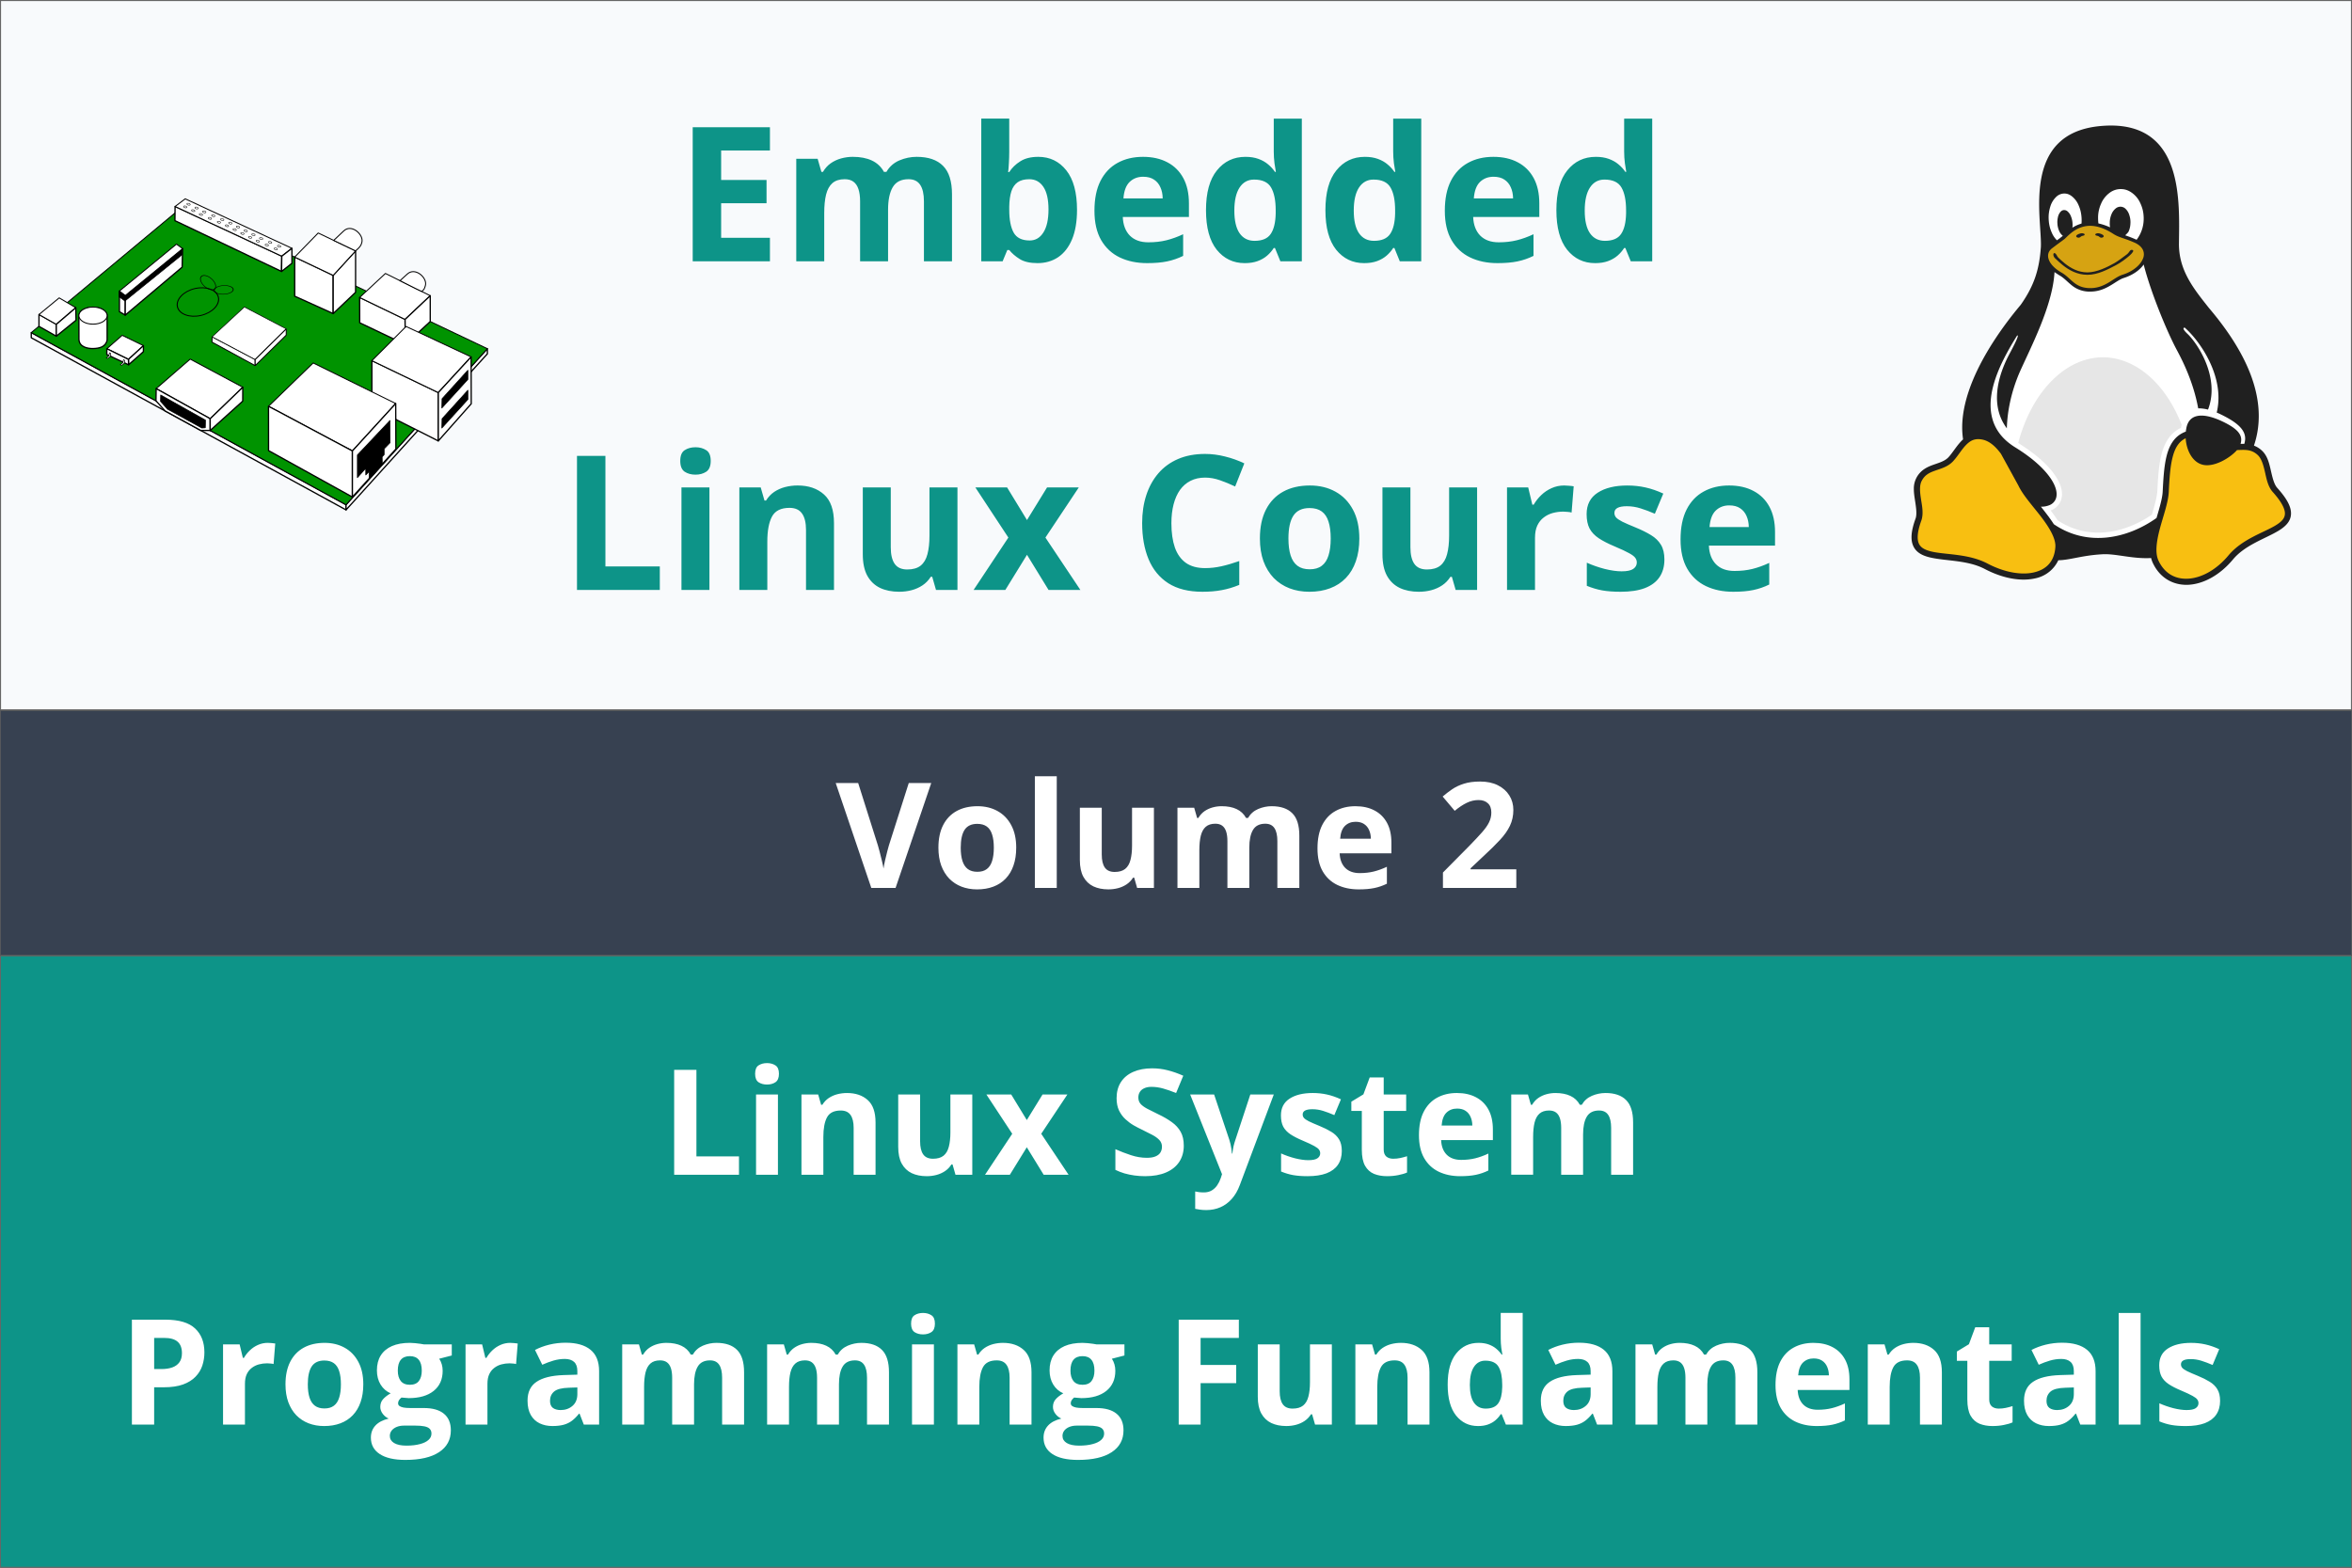 <svg xmlns="http://www.w3.org/2000/svg" xmlns:svg="http://www.w3.org/2000/svg" width="1536" height="1024" viewBox="0 0 406.4 270.933" id="svg1" xml:space="preserve"><rect x="0" y="0" width="406.4" height="270.933" fill="#333333" stroke="none"/>  <defs id="defs1"><style id="style1">.cls-1{fill:none;stroke:#020202;stroke-miterlimit:10;stroke-width:1.91px;}</style></defs>  <g id="layer1">    <path id="rect1" style="fill:#f8fafc;fill-rule:evenodd;stroke:#666666;stroke-width:0.18;stroke-linecap:round;stroke-linejoin:bevel;paint-order:stroke fill markers" d="M 0.09,0.09 H 406.31 V 122.677 H 0.09 Z"></path>    <path id="rect1-4" style="fill:#0d9488;fill-rule:evenodd;stroke:#666666;stroke-width:0.167;stroke-linecap:round;stroke-linejoin:bevel;paint-order:stroke fill markers" d="M 0.083,165.184 H 406.316 V 270.85 H 0.083 Z"></path>    <path id="rect1-1" style="fill:#374151;fill-rule:evenodd;stroke:#666666;stroke-width:0.106;stroke-linecap:round;stroke-linejoin:bevel;paint-order:stroke fill markers" d="M 0.053,122.819 H 406.347 v 42.228 H 0.053 Z"></path>    <g style="fill:none" id="g3" transform="matrix(5.684,0,0,5.684,317.669,15.921)">      <path fill="#202020" d="m 13.338,12.033 c -0.1,-0.112 -0.146,-0.319 -0.197,-0.54 -0.05,-0.22 -0.107,-0.457 -0.288,-0.61 V 10.882 A 0.756,0.756 0 0 0 12.63,10.748 C 12.882,10.003 12.783,9.261 12.53,8.591 12.218,7.768 11.675,7.051 11.26,6.561 10.796,5.975 10.342,5.419 10.35,4.598 10.364,3.344 10.488,1.019 8.282,1.016 8.192,1.016 8.099,1.02 8.002,1.028 5.536,1.226 6.19,3.831 6.153,4.703 6.108,5.341 5.979,5.843 5.54,6.467 5.025,7.08 4.3,8.071 3.956,9.104 3.794,9.591 3.716,10.088 3.788,10.558 3.765,10.578 3.744,10.599 3.724,10.621 3.573,10.782 3.461,10.978 3.336,11.11 3.22,11.226 3.054,11.27 2.872,11.335 2.689,11.401 2.489,11.497 2.368,11.73 v 10e-4 A 0.702,0.702 0 0 0 2.291,12.07 c 0,0.108 0.016,0.217 0.032,0.322 0.034,0.22 0.068,0.427 0.023,0.567 -0.144,0.395 -0.163,0.667 -0.061,0.865 0.102,0.199 0.31,0.286 0.547,0.335 0.473,0.1 1.114,0.075 1.619,0.342 l 0.043,-0.082 -0.043,0.082 c 0.54,0.283 1.089,0.383 1.526,0.284 a 0.99,0.99 0 0 0 0.706,-0.552 c 0.342,-0.002 0.717,-0.146 1.318,-0.18 0.408,-0.032 0.918,0.145 1.503,0.113 a 0.806,0.806 0 0 0 0.068,0.183 l 0.001,10e-4 c 0.227,0.455 0.65,0.662 1.1,0.627 0.45,-0.036 0.928,-0.301 1.315,-0.762 l -0.07,-0.06 0.07,0.06 c 0.37,-0.448 0.982,-0.633 1.388,-0.878 0.203,-0.123 0.368,-0.276 0.38,-0.499 0.013,-0.222 -0.118,-0.471 -0.418,-0.805 z" id="path1-2"></path>      <path fill="#f8bf11" d="m 13.571,12.828 c -0.007,0.137 -0.107,0.24 -0.29,0.35 -0.368,0.222 -1.019,0.414 -1.434,0.918 -0.362,0.43 -0.802,0.665 -1.19,0.696 -0.387,0.03 -0.721,-0.13 -0.919,-0.526 V 14.264 C 9.615,14.031 9.666,13.664 9.769,13.277 9.872,12.89 10.02,12.492 10.04,12.169 v -0.001 c 0.02,-0.415 0.044,-0.776 0.114,-1.055 0.07,-0.28 0.179,-0.468 0.373,-0.575 a 0.876,0.876 0 0 1 0.027,-0.014 c 0.022,0.359 0.2,0.725 0.514,0.804 0.343,0.09 0.838,-0.204 1.047,-0.445 l 0.122,-0.004 c 0.184,-0.005 0.337,0.006 0.495,0.143 v 10e-4 c 0.121,0.102 0.179,0.296 0.229,0.512 0.05,0.217 0.09,0.453 0.239,0.621 0.287,0.32 0.38,0.534 0.371,0.672 z m -6.979,1.015 v 0.003 c -0.034,0.435 -0.28,0.672 -0.656,0.758 -0.377,0.086 -0.888,0 -1.398,-0.266 -0.565,-0.3 -1.237,-0.27 -1.667,-0.36 C 2.655,13.933 2.514,13.865 2.45,13.74 2.386,13.614 2.384,13.395 2.521,13.02 V 13.019 L 2.522,13.017 C 2.59,12.808 2.54,12.579 2.507,12.364 2.474,12.15 2.458,11.954 2.531,11.818 L 2.532,11.817 C 2.626,11.636 2.764,11.571 2.935,11.51 3.105,11.448 3.308,11.4 3.468,11.24 L 3.469,11.239 H 3.47 C 3.618,11.082 3.73,10.886 3.86,10.747 3.97,10.63 4.08,10.552 4.245,10.551 H 4.25 a 0.61,0.61 0 0 1 0.093,0.008 c 0.22,0.033 0.411,0.187 0.596,0.437 l 0.533,0.971 v 10e-4 c 0.142,0.296 0.441,0.622 0.695,0.954 0.254,0.333 0.45,0.666 0.425,0.921 z" id="path2-5"></path>      <path fill="#d6a312" d="M 9.25,4.788 C 9.207,4.704 9.12,4.624 8.97,4.563 8.66,4.43 8.526,4.421 8.353,4.309 8.073,4.128 7.84,4.065 7.647,4.065 A 0.834,0.834 0 0 0 7.375,4.112 c -0.236,0.08 -0.392,0.25 -0.49,0.342 -0.02,0.019 -0.044,0.035 -0.104,0.08 -0.06,0.043 -0.15,0.11 -0.28,0.208 -0.117,0.086 -0.154,0.2 -0.114,0.332 0.04,0.132 0.167,0.285 0.4,0.417 h 0.001 c 0.145,0.085 0.244,0.2 0.358,0.291 A 0.801,0.801 0 0 0 7.335,5.899 C 7.407,5.93 7.491,5.951 7.595,5.957 7.843,5.972 8.025,5.897 8.185,5.806 8.345,5.714 8.481,5.602 8.637,5.551 H 8.638 C 8.958,5.451 9.186,5.25 9.258,5.058 A 0.324,0.324 0 0 0 9.25,4.788 Z" id="path3-6"></path>      <path fill="#202020" d="M 8.438,5.26 C 8.183,5.393 7.886,5.554 7.569,5.554 7.253,5.554 7.003,5.408 6.824,5.265 6.734,5.195 6.661,5.123 6.606,5.072 6.51,4.997 6.522,4.891 6.561,4.894 6.627,4.902 6.637,4.989 6.678,5.028 6.734,5.08 6.804,5.148 6.889,5.215 7.059,5.35 7.286,5.481 7.569,5.481 7.853,5.481 8.183,5.315 8.385,5.201 8.5,5.137 8.645,5.022 8.764,4.935 8.854,4.868 8.851,4.788 8.926,4.797 9.001,4.806 8.946,4.886 8.841,4.977 8.736,5.069 8.571,5.191 8.438,5.26 Z" id="path4-8"></path>      <path fill="#ffffff" d="m 12.337,10.694 a 1.724,1.724 0 0 0 -0.104,0 h -0.01 c 0.088,-0.277 -0.106,-0.48 -0.621,-0.713 -0.534,-0.235 -0.96,-0.212 -1.032,0.265 -0.005,0.025 -0.009,0.05 -0.011,0.076 a 0.801,0.801 0 0 0 -0.12,0.054 c -0.252,0.137 -0.389,0.386 -0.465,0.692 -0.076,0.305 -0.098,0.674 -0.119,1.09 -0.013,0.208 -0.099,0.49 -0.186,0.79 -0.875,0.624 -2.09,0.894 -3.122,0.19 -0.07,-0.11 -0.15,-0.22 -0.233,-0.328 a 13.85,13.85 0 0 0 -0.16,-0.205 0.65,0.65 0 0 0 0.268,-0.05 0.34,0.34 0 0 0 0.186,-0.192 c 0.063,-0.17 0,-0.408 -0.202,-0.68 C 6.205,11.41 5.864,11.103 5.363,10.795 4.995,10.565 4.789,10.285 4.693,9.981 4.596,9.676 4.609,9.346 4.683,9.021 4.826,8.396 5.193,7.788 5.426,7.407 5.489,7.361 5.449,7.493 5.19,7.974 4.958,8.414 4.523,9.429 5.118,10.222 5.134,9.658 5.268,9.082 5.495,8.545 5.824,7.798 6.513,6.504 6.567,5.472 6.596,5.492 6.692,5.558 6.736,5.582 6.862,5.657 6.957,5.766 7.08,5.865 a 0.85,0.85 0 0 0 0.575,0.2 c 0.24,0 0.427,-0.079 0.582,-0.168 C 8.407,5.801 8.541,5.693 8.67,5.652 8.94,5.567 9.156,5.417 9.278,5.242 c 0.21,0.83 0.7,2.027 1.014,2.611 0.167,0.31 0.5,0.969 0.643,1.762 0.091,-0.002 0.191,0.01 0.299,0.038 C 11.609,8.68 10.915,7.631 10.598,7.339 10.47,7.215 10.463,7.159 10.528,7.162 c 0.343,0.304 0.795,0.917 0.96,1.608 0.075,0.315 0.09,0.646 0.01,0.973 0.04,0.017 0.08,0.034 0.12,0.054 0.603,0.293 0.826,0.548 0.719,0.897 z" id="path5-4"></path>      <path fill="#e6e6e6" d="M 8.04,8.062 C 7.484,8.064 6.941,8.313 6.482,8.778 6.022,9.242 5.668,9.9 5.464,10.666 l 0.061,0.038 v 0.004 c 0.47,0.298 0.805,0.598 1.012,0.878 0.219,0.296 0.316,0.584 0.223,0.834 a 0.513,0.513 0 0 1 -0.27,0.283 l -0.041,0.015 c 0.074,0.097 0.146,0.197 0.213,0.3 0.944,0.628 2.042,0.396 2.867,-0.172 0.08,-0.278 0.153,-0.536 0.163,-0.698 0.021,-0.415 0.042,-0.792 0.124,-1.12 0.082,-0.33 0.242,-0.63 0.544,-0.795 0.017,-0.01 0.034,-0.015 0.051,-0.023 a 0.756,0.756 0 0 1 0.022,-0.094 C 10.191,9.494 9.842,8.976 9.423,8.616 9.003,8.256 8.526,8.065 8.041,8.062 Z m 2.37,2.155 -0.002,0.005 V 10.22 l 0.001,-0.004 z" id="path6-1"></path>      <path fill="#ffffff" d="M 9.278,3.833 A 1.05,1.05 0 0 1 9.063,4.489 4.119,4.119 0 0 0 8.845,4.399 L 8.718,4.354 C 8.747,4.319 8.803,4.279 8.825,4.227 A 0.669,0.669 0 0 0 8.875,3.984 L 8.876,3.974 A 0.673,0.673 0 0 0 8.841,3.738 0.434,0.434 0 0 0 8.733,3.554 0.223,0.223 0 0 0 8.577,3.484 H 8.57 A 0.228,0.228 0 0 0 8.419,3.544 0.434,0.434 0 0 0 8.297,3.719 0.676,0.676 0 0 0 8.247,3.962 v 0.01 A 0.718,0.718 0 0 0 8.256,4.112 1.773,1.773 0 0 0 7.902,3.992 1.196,1.196 0 0 1 7.892,3.859 V 3.846 A 1.035,1.035 0 0 1 7.98,3.399 0.793,0.793 0 0 1 8.23,3.071 0.554,0.554 0 0 1 8.576,2.948 h 0.006 c 0.125,0 0.232,0.036 0.342,0.116 A 0.78,0.78 0 0 1 9.181,3.388 C 9.244,3.526 9.275,3.661 9.278,3.821 L 9.279,3.833 Z M 7.388,3.997 A 1.05,1.05 0 0 0 7.111,4.122 0.623,0.623 0 0 0 7.113,3.972 V 3.964 A 0.651,0.651 0 0 0 7.065,3.772 0.37,0.37 0 0 0 6.969,3.631 0.158,0.158 0 0 0 6.85,3.586 C 6.808,3.59 6.773,3.61 6.74,3.651 A 0.372,0.372 0 0 0 6.67,3.807 0.626,0.626 0 0 0 6.657,4.012 V 4.02 A 0.634,0.634 0 0 0 6.705,4.213 0.367,0.367 0 0 0 6.821,4.369 L 6.719,4.449 6.641,4.505 A 0.706,0.706 0 0 1 6.481,4.265 C 6.428,4.145 6.399,4.025 6.391,3.884 V 3.883 A 1.071,1.071 0 0 1 6.436,3.493 0.668,0.668 0 0 1 6.603,3.201 0.359,0.359 0 0 1 6.867,3.083 c 0.084,0 0.158,0.028 0.235,0.09 a 0.68,0.68 0 0 1 0.199,0.271 c 0.053,0.12 0.08,0.24 0.089,0.382 v 10e-4 c 0.003,0.06 0.003,0.115 -0.002,0.17 z" id="path7-1"></path>      <path fill="#202020" d="m 7.806,4.335 c 0.01,0.034 0.065,0.029 0.097,0.045 0.027,0.014 0.05,0.045 0.08,0.046 0.03,10e-4 0.076,-0.01 0.08,-0.04 C 8.068,4.348 8.011,4.323 7.975,4.309 7.928,4.29 7.868,4.281 7.824,4.306 7.814,4.311 7.803,4.324 7.806,4.336 Z m -0.322,0 C 7.474,4.369 7.419,4.364 7.388,4.38 7.36,4.394 7.338,4.425 7.307,4.426 7.277,4.427 7.231,4.416 7.227,4.386 7.222,4.348 7.279,4.323 7.315,4.309 7.362,4.29 7.423,4.281 7.467,4.306 c 0.01,0.005 0.02,0.018 0.017,0.03 z" id="path8-1"></path>    </g>    <g id="g6" transform="matrix(0.111,0,0,0.111,4.95,31.869)">      <g id="layer1-4" transform="translate(-16.094,-198.91)">        <g id="g5001" stroke-linejoin="round" stroke="#000000">          <path id="path4034" stroke-width="2" fill="#ffffff" d="m 20.163,437.68 v -8 l 490,268 v 8 z"></path>          <path id="path4036" stroke-width="2" fill="#ffffff" d="m 510.16,705.68 220,-243 v -8 l -220,243 z"></path>          <path id="path4032" stroke-width="1.5" fill="#009300" d="m 20.163,429.68 239,-199 471,224 -220,243 z"></path>        </g>      </g>      <g id="layer8" transform="translate(-16.094,-198.91)">        <g id="g4657">          <g id="g3876" stroke-linejoin="round" stroke="#000000" transform="translate(756.16,189.68)">            <path id="path3828" stroke-width="1.5" fill="#ffffff" d="m -541.57,327.17 84.109,46.846 50.75,-48.975 -81.876,-43.817 z"></path>            <path id="path3830" stroke-width="2" fill="#ffffff" d="m -457.46,374.01 v 18.335 h -14.627 l -55.629,-30.425 -14.133,-15.73 0.279,-19.025 z"></path>            <path id="path3832" stroke-width="2" fill="#ffffff" d="m -457.46,392.35 50.671,-45.717 0.078,-21.593 -50.75,48.975 z"></path>            <path id="path3834" stroke-width="1px" d="m -534.52,337.09 69.763,39.148 -0.317,11.94 -5.455,0.356 -53.452,-29.361 -10.791,-12.045 z"></path>          </g>          <g id="g3882" stroke-linejoin="bevel" stroke="#000000" fill="#ffffff" transform="translate(756.16,189.68)">            <path id="path3862" stroke-width="1.5" d="m -454.46,246.5 67.003,35.383 v 9.536 l -67.254,-36.638 z"></path>            <path id="path3864" d="m -454.46,246.5 50.189,-46.425 65.246,34.129 -48.433,47.68 z"></path>            <path id="path3866" stroke-width="1.5" d="m -387.46,291.42 48.362,-47.478 0.07,-9.738 -48.433,47.68 z"></path>          </g>          <g id="g4024" stroke="#000000" fill="#ffffff" transform="translate(756.16,189.68)">            <path id="path3905" stroke-width="2" d="m -617.87,213.78 v 37.733 c -2.081,10.749 -12.014,13.139 -22.003,13.308 -8.77,0.149 -21.733,-2.578 -21.904,-14.581 0,0 -0.099,-32.786 -0.099,-36.461 0,-7.35 9.851,-13.308 22.003,-13.308 12.152,0 22.003,5.958 22.003,13.308 z"></path>            <path id="path3905-7" stroke-width="1.5" transform="translate(-0.71,-3.106)" d="m -617.16,216.62 c 0,7.35 -9.851,13.308 -22.003,13.308 -12.152,0 -22.003,-5.958 -22.003,-13.308 0,-7.35 9.851,-13.308 22.003,-13.308 12.152,0 22.003,5.958 22.003,13.308 z"></path>          </g>          <g id="g3958" stroke="#000000" fill="#ffffff" transform="translate(756.16,189.68)">            <path id="path3932" stroke-linejoin="round" stroke-width="1.5" d="m -618.33,265.07 23.883,-20.884 33.082,16.116 -23.338,21.33 z"></path>            <path id="path3934" stroke-linejoin="round" stroke-width="2" d="m -584.71,281.63 0.198,8.445 23.068,-20.406 0.072,-9.369 z"></path>            <path id="path3936" stroke-linejoin="round" stroke-width="2" d="m -584.71,281.63 0.198,8.445 -33.892,-15.97 0.067,-9.037 z"></path>            <path id="path3938" stroke-width="1px" d="m -614.07,271.47 -0.546,1.212 -0.202,3.115 -4.271,3.452 2.133,1.004 3.639,-2.949 0.755,-0.444 0.249,-4.387 z"></path>            <path id="path3938-4" stroke-width="1px" d="m -592.31,282.22 -0.546,1.212 -0.202,3.115 -4.271,3.452 2.133,1.004 3.639,-2.949 0.755,-0.444 0.249,-4.387 z"></path>          </g>          <g id="g4267" stroke="#000000" fill="#ffffff" transform="translate(756.16,189.68)">            <path id="path3965" stroke-linejoin="round" stroke-width="2" d="m -325.91,122.37 v 60.897 l 59.909,27.102 v -59.508 z"></path>            <path id="path3967" stroke-linejoin="round" stroke-width="2" d="m -231.12,112.75 -34.882,38.11 v 59.508 l 34.882,-33.125 z"></path>            <path id="path3969" stroke-linejoin="round" stroke-width="1.5" d="m -231.12,112.75 -58.22,-27.855 -36.57,37.474 59.909,28.492 z"></path>            <path id="path3971" stroke-width="1.5" d="m -265.21,96.44 15.693,-14.825 c 11.538,-10.9 28.855,4.091 28.482,15.064 0,0 0.125,1.952 -1.013,5.071 -2.073,5.684 -5.923,7.693 -9.078,10.997 l -8.619,-4.124 z"></path>          </g>          <g id="g4019" stroke-linejoin="round" stroke="#000000" fill="none" transform="translate(756.16,189.68)">            <path id="path3981" stroke-width="1.586" transform="matrix(0.975,-0.227,0.198,0.871,-54.998,-79.909)" d="m -438.25,189.82 c 0,13.252 -14.638,23.995 -32.694,23.995 -18.056,0 -32.694,-10.743 -32.694,-23.995 0,-13.252 14.638,-23.995 32.694,-23.995 18.056,0 32.694,10.743 32.694,23.995 z"></path>            <path id="path3981-0" stroke-width="2.625" transform="matrix(-0.319,-0.296,0.24,-0.232,-656.53,66.794)" d="m -438.25,189.82 c 0,13.252 -14.638,23.995 -32.694,23.995 -18.056,0 -32.694,-10.743 -32.694,-23.995 0,-13.252 14.638,-23.995 32.694,-23.995 18.056,0 32.694,10.743 32.694,23.995 z"></path>            <path id="path3981-0-9" stroke-width="2.798" transform="matrix(-0.453,0.016,0.006,-0.282,-650.87,234.53)" d="m -438.25,189.82 c 0,13.252 -14.638,23.995 -32.694,23.995 -18.056,0 -32.694,-10.743 -32.694,-23.995 0,-13.252 14.638,-23.995 32.694,-23.995 18.056,0 32.694,10.743 32.694,23.995 z"></path>          </g>          <g id="g4566" stroke-linejoin="round" stroke="#000000" fill="#ffffff">            <path id="path4028" stroke-width="2" d="m 32.184,401.51 v 18.454 l 26.972,15.26 V 416.77 Z"></path>            <path id="path4030" stroke-width="1.5" d="m 32.184,401.51 31.408,-25.907 25.907,15.26 -30.343,25.907 z"></path>            <path id="path4033" stroke-width="2" d="m 59.155,435.22 30.698,-24.842 -0.355,-19.519 -30.343,25.907 z"></path>          </g>          <g id="g4182" stroke="#000000" transform="translate(756.16,189.68)">            <path id="path4035" stroke-linejoin="round" stroke-width="2" fill="#ffffff" d="m -598.76,175.23 v 32.121 l 9.034,5.395 0.137,-30.529 z"></path>            <path id="path4039" stroke-linejoin="round" stroke-width="2" fill="#ffffff" d="m -589.72,212.75 88.584,-74.657 0.753,-28.859 -89.2,72.987 z"></path>            <path id="path4041" stroke-width="1px" d="m -599.26,177.23 v 7.136 l 9.142,6.388 89.034,-72.043 0.195,-7.48 -9.536,-7.027 z"></path>            <path id="path4037" stroke-linejoin="round" stroke-width="1.5" fill="#ffffff" d="m -598.76,175.23 88.835,-73.025 9.536,7.027 -89.2,72.987 z"></path>          </g>          <g id="g4188" stroke-linejoin="round" stroke="#000000" fill="#ffffff" transform="translate(756.16,189.68)">            <path id="path4043" stroke-width="2" d="m -512.36,65.679 165.99,79.073 0.355,-23.778 -166.09,-77.366 z"></path>            <path id="path4045" stroke-width="1.5" d="m -512.11,43.607 15.737,-11.915 166.13,77.041 -15.774,12.241 z"></path>            <path id="path4047" stroke-width="2" d="m -330.25,108.73 v 23.338 l -16.129,12.681 0.355,-23.778 z"></path>            <path id="path4051" transform="matrix(0.773,0.236,-0.272,0.67,-99.472,126.95)" d="m -488.07,43.487 c 0,1.109 -1.472,2.008 -3.288,2.008 -1.816,0 -3.288,-0.899 -3.288,-2.008 0,-1.109 1.472,-2.008 3.288,-2.008 1.816,0 3.288,0.899 3.288,2.008 z"></path>            <path id="path4051-4" transform="matrix(0.773,0.236,-0.272,0.67,-104.68,131.09)" d="m -488.07,43.487 c 0,1.109 -1.472,2.008 -3.288,2.008 -1.816,0 -3.288,-0.899 -3.288,-2.008 0,-1.109 1.472,-2.008 3.288,-2.008 1.816,0 3.288,0.899 3.288,2.008 z"></path>            <path id="path4051-8" transform="matrix(0.773,0.236,-0.272,0.67,-87.026,132.8)" d="m -488.07,43.487 c 0,1.109 -1.472,2.008 -3.288,2.008 -1.816,0 -3.288,-0.899 -3.288,-2.008 0,-1.109 1.472,-2.008 3.288,-2.008 1.816,0 3.288,0.899 3.288,2.008 z"></path>            <path id="path4051-4-8" transform="matrix(0.773,0.236,-0.272,0.67,-92.234,136.94)" d="m -488.07,43.487 c 0,1.109 -1.472,2.008 -3.288,2.008 -1.816,0 -3.288,-0.899 -3.288,-2.008 0,-1.109 1.472,-2.008 3.288,-2.008 1.816,0 3.288,0.899 3.288,2.008 z"></path>            <path id="path4051-2" transform="matrix(0.773,0.236,-0.272,0.67,-75.026,138.8)" d="m -488.07,43.487 c 0,1.109 -1.472,2.008 -3.288,2.008 -1.816,0 -3.288,-0.899 -3.288,-2.008 0,-1.109 1.472,-2.008 3.288,-2.008 1.816,0 3.288,0.899 3.288,2.008 z"></path>            <path id="path4051-4-4" transform="matrix(0.773,0.236,-0.272,0.67,-80.234,142.94)" d="m -488.07,43.487 c 0,1.109 -1.472,2.008 -3.288,2.008 -1.816,0 -3.288,-0.899 -3.288,-2.008 0,-1.109 1.472,-2.008 3.288,-2.008 1.816,0 3.288,0.899 3.288,2.008 z"></path>            <path id="path4051-5" transform="matrix(0.773,0.236,-0.272,0.67,-61.026,144.8)" d="m -488.07,43.487 c 0,1.109 -1.472,2.008 -3.288,2.008 -1.816,0 -3.288,-0.899 -3.288,-2.008 0,-1.109 1.472,-2.008 3.288,-2.008 1.816,0 3.288,0.899 3.288,2.008 z"></path>            <path id="path4051-4-5" transform="matrix(0.773,0.236,-0.272,0.67,-66.234,148.94)" d="m -488.07,43.487 c 0,1.109 -1.472,2.008 -3.288,2.008 -1.816,0 -3.288,-0.899 -3.288,-2.008 0,-1.109 1.472,-2.008 3.288,-2.008 1.816,0 3.288,0.899 3.288,2.008 z"></path>            <path id="path4051-1" transform="matrix(0.773,0.236,-0.272,0.67,-47.026,150.8)" d="m -488.07,43.487 c 0,1.109 -1.472,2.008 -3.288,2.008 -1.816,0 -3.288,-0.899 -3.288,-2.008 0,-1.109 1.472,-2.008 3.288,-2.008 1.816,0 3.288,0.899 3.288,2.008 z"></path>            <path id="path4051-4-7" transform="matrix(0.773,0.236,-0.272,0.67,-52.234,154.94)" d="m -488.07,43.487 c 0,1.109 -1.472,2.008 -3.288,2.008 -1.816,0 -3.288,-0.899 -3.288,-2.008 0,-1.109 1.472,-2.008 3.288,-2.008 1.816,0 3.288,0.899 3.288,2.008 z"></path>            <path id="path4051-11" transform="matrix(0.773,0.236,-0.272,0.67,-34.498,156.33)" d="m -488.07,43.487 c 0,1.109 -1.472,2.008 -3.288,2.008 -1.816,0 -3.288,-0.899 -3.288,-2.008 0,-1.109 1.472,-2.008 3.288,-2.008 1.816,0 3.288,0.899 3.288,2.008 z"></path>            <path id="path4051-4-52" transform="matrix(0.773,0.236,-0.272,0.67,-39.705,160.47)" d="m -488.07,43.487 c 0,1.109 -1.472,2.008 -3.288,2.008 -1.816,0 -3.288,-0.899 -3.288,-2.008 0,-1.109 1.472,-2.008 3.288,-2.008 1.816,0 3.288,0.899 3.288,2.008 z"></path>            <path id="path4051-7" transform="matrix(0.773,0.236,-0.272,0.67,-22.498,162.33)" d="m -488.07,43.487 c 0,1.109 -1.472,2.008 -3.288,2.008 -1.816,0 -3.288,-0.899 -3.288,-2.008 0,-1.109 1.472,-2.008 3.288,-2.008 1.816,0 3.288,0.899 3.288,2.008 z"></path>            <path id="path4051-4-6" transform="matrix(0.773,0.236,-0.272,0.67,-27.705,166.47)" d="m -488.07,43.487 c 0,1.109 -1.472,2.008 -3.288,2.008 -1.816,0 -3.288,-0.899 -3.288,-2.008 0,-1.109 1.472,-2.008 3.288,-2.008 1.816,0 3.288,0.899 3.288,2.008 z"></path>            <path id="path4051-14" transform="matrix(0.773,0.236,-0.272,0.67,-10.498,168.33)" d="m -488.07,43.487 c 0,1.109 -1.472,2.008 -3.288,2.008 -1.816,0 -3.288,-0.899 -3.288,-2.008 0,-1.109 1.472,-2.008 3.288,-2.008 1.816,0 3.288,0.899 3.288,2.008 z"></path>            <path id="path4051-4-2" transform="matrix(0.773,0.236,-0.272,0.67,-15.705,172.47)" d="m -488.07,43.487 c 0,1.109 -1.472,2.008 -3.288,2.008 -1.816,0 -3.288,-0.899 -3.288,-2.008 0,-1.109 1.472,-2.008 3.288,-2.008 1.816,0 3.288,0.899 3.288,2.008 z"></path>            <path id="path4051-3" transform="matrix(0.773,0.236,-0.272,0.67,1.502,174.33)" d="m -488.07,43.487 c 0,1.109 -1.472,2.008 -3.288,2.008 -1.816,0 -3.288,-0.899 -3.288,-2.008 0,-1.109 1.472,-2.008 3.288,-2.008 1.816,0 3.288,0.899 3.288,2.008 z"></path>            <path id="path4051-4-22" transform="matrix(0.773,0.236,-0.272,0.67,-3.705,178.47)" d="m -488.07,43.487 c 0,1.109 -1.472,2.008 -3.288,2.008 -1.816,0 -3.288,-0.899 -3.288,-2.008 0,-1.109 1.472,-2.008 3.288,-2.008 1.816,0 3.288,0.899 3.288,2.008 z"></path>            <path id="path4051-16" transform="matrix(0.773,0.236,-0.272,0.67,13.502,180.33)" d="m -488.07,43.487 c 0,1.109 -1.472,2.008 -3.288,2.008 -1.816,0 -3.288,-0.899 -3.288,-2.008 0,-1.109 1.472,-2.008 3.288,-2.008 1.816,0 3.288,0.899 3.288,2.008 z"></path>            <path id="path4051-4-85" transform="matrix(0.773,0.236,-0.272,0.67,8.295,184.47)" d="m -488.07,43.487 c 0,1.109 -1.472,2.008 -3.288,2.008 -1.816,0 -3.288,-0.899 -3.288,-2.008 0,-1.109 1.472,-2.008 3.288,-2.008 1.816,0 3.288,0.899 3.288,2.008 z"></path>            <path id="path4051-76" transform="matrix(0.773,0.236,-0.272,0.67,27.502,186.33)" d="m -488.07,43.487 c 0,1.109 -1.472,2.008 -3.288,2.008 -1.816,0 -3.288,-0.899 -3.288,-2.008 0,-1.109 1.472,-2.008 3.288,-2.008 1.816,0 3.288,0.899 3.288,2.008 z"></path>            <path id="path4051-4-1" transform="matrix(0.773,0.236,-0.272,0.67,22.295,190.47)" d="m -488.07,43.487 c 0,1.109 -1.472,2.008 -3.288,2.008 -1.816,0 -3.288,-0.899 -3.288,-2.008 0,-1.109 1.472,-2.008 3.288,-2.008 1.816,0 3.288,0.899 3.288,2.008 z"></path>            <path id="path4051-89" transform="matrix(0.773,0.236,-0.272,0.67,41.502,192.33)" d="m -488.07,43.487 c 0,1.109 -1.472,2.008 -3.288,2.008 -1.816,0 -3.288,-0.899 -3.288,-2.008 0,-1.109 1.472,-2.008 3.288,-2.008 1.816,0 3.288,0.899 3.288,2.008 z"></path>            <path id="path4051-4-27" transform="matrix(0.773,0.236,-0.272,0.67,36.295,196.47)" d="m -488.07,43.487 c 0,1.109 -1.472,2.008 -3.288,2.008 -1.816,0 -3.288,-0.899 -3.288,-2.008 0,-1.109 1.472,-2.008 3.288,-2.008 1.816,0 3.288,0.899 3.288,2.008 z"></path>          </g>          <g id="g4251" transform="translate(756.16,189.68)">            <g id="g4257" stroke="#000000" fill="#ffffff">              <path id="path4217" stroke-linejoin="round" stroke-width="2" d="m -224.85,185.27 70.767,34.129 0.376,39.148 -71.018,-33.878 z"></path>              <path id="path4219" stroke-linejoin="round" stroke-width="1.5" d="m -224.85,185.27 40.151,-37.391 69.763,34.631 -39.148,36.889 z"></path>              <path id="path4221" stroke-linejoin="round" stroke-width="2" d="m -153.7,258.55 38.775,-35.841 -0.004,-40.195 -39.148,36.889 z"></path>              <path id="path3971-9" stroke-width="1.5" d="m -161.99,159.15 11.376,-10.37 c 11.73,-10.693 28.855,4.091 28.482,15.064 0,0 0.125,1.952 -1.013,5.071 -2.073,5.685 -1.923,3.693 -5.078,6.997 l -8.619,-4.124 z"></path>            </g>          </g>          <g id="g3898" stroke-linejoin="round" stroke="#000000" transform="translate(756.16,189.68)">            <path id="path3785" stroke-width="2" fill="#ffffff" d="m -102.39,408.61 v -75.284 l -103.39,-49.687 v 72.774 z"></path>            <path id="path3787" stroke-width="1.5" fill="#ffffff" d="m -205.78,283.64 53.201,-53.201 101.28,47.342 -51.094,55.546 z"></path>            <path id="path3789" stroke-width="2" fill="#ffffff" d="m -102.39,408.61 51.282,-57.848 -0.188,-72.982 -51.094,55.546 z"></path>            <path id="path3791" stroke-width="1px" d="m -96.885,357.51 0.345,-14.594 40.191,-44.392 v 14.447 z"></path>            <path id="path3791-1" stroke-width="1px" d="m -96.873,388.64 0.345,-14.594 40.191,-44.392 v 14.447 z"></path>          </g>          <g id="g3887" stroke-linejoin="round" stroke="#000000" transform="translate(756.16,189.68)">            <path id="path3003" stroke-width="1.5" fill="#ffffff" d="m -366.7,354.66 69.559,-67.429 128.47,63.171 -67.429,73.818 z"></path>            <path id="path3005" stroke-width="2" fill="#ffffff" d="m -366.62,423.7 -0.082,-69.046 130.6,69.559 v 71.76 z"></path>            <path id="path3007" stroke-width="2" fill="#ffffff" d="m -236.1,495.97 67.729,-74.782 -0.3,-70.795 -67.429,73.818 z"></path>            <path id="path3009" stroke-width="1px" d="m -228.35,430.48 v 35.383 l 13.049,-14.555 v 10.364 l 5.182,-5.182 v 10.796 l 20.568,-22.71 -0.262,-11.058 3.144,-3.472 v -9.103 l 9.269,-9.543 -0.251,-34.631 z"></path>          </g>        </g>      </g>    </g>    <g id="text6" style="font-size:31.75px;line-height:1.6;font-family:'Open Sans';-inkscape-font-specification:'Open Sans';text-align:center;letter-spacing:0.365px;word-spacing:0.019px;text-anchor:middle;fill:#0d9488;fill-rule:evenodd;stroke:#0d9488;stroke-width:0.132;stroke-linecap:round;stroke-linejoin:bevel;paint-order:stroke fill markers" aria-label="Embedded&#10;Linux Course" transform="translate(-3.303,-8.66)"><g id="text1" style="font-size:32.456px;line-height:0;text-align:start;letter-spacing:0.097px;word-spacing:0.005px;text-anchor:start;stroke:#0a685f;stroke-width:3.303;paint-order:fill markers stroke" aria-label="Embedded&#10;Linux Course"><path style="font-weight:bold;line-height:3.5;-inkscape-font-specification:'Open Sans Bold';text-align:center;text-anchor:middle;stroke:none" d="M 136.34,53.816 H 122.996 V 30.647 h 13.344 v 4.025 h -8.431 v 5.087 h 7.844 v 4.025 h -7.844 v 5.974 h 8.431 z m 25.357,-18.05 q 3.011,0 4.548,1.553 1.553,1.537 1.553,4.944 v 11.553 h -4.849 V 43.467 q 0,-1.902 -0.65,-2.868 -0.65,-0.967 -2.013,-0.967 -1.918,0 -2.726,1.379 -0.808,1.363 -0.808,3.914 v 8.89 h -4.833 V 43.467 q 0,-1.268 -0.285,-2.124 -0.285,-0.856 -0.872,-1.284 -0.586,-0.428 -1.506,-0.428 -1.347,0 -2.124,0.681 -0.761,0.666 -1.093,1.981 -0.317,1.299 -0.317,3.185 v 8.336 h -4.833 V 36.098 h 3.692 l 0.65,2.266 h 0.269 q 0.539,-0.919 1.347,-1.49 0.824,-0.571 1.807,-0.84 0.983,-0.269 1.997,-0.269 1.949,0 3.296,0.634 1.363,0.634 2.092,1.965 h 0.428 q 0.792,-1.363 2.234,-1.981 1.458,-0.618 2.995,-0.618 z m 15.992,-6.608 v 5.737 q 0,0.998 -0.063,1.981 -0.048,0.983 -0.127,1.521 h 0.19 q 0.697,-1.093 1.902,-1.854 1.204,-0.777 3.122,-0.777 2.979,0 4.833,2.33 1.854,2.33 1.854,6.83 0,3.027 -0.856,5.087 -0.856,2.044 -2.393,3.09 -1.537,1.03 -3.566,1.03 -1.949,0 -3.074,-0.697 -1.125,-0.697 -1.822,-1.569 h -0.333 l -0.808,1.949 h -3.692 v -24.659 z m 3.471,10.475 q -1.268,0 -2.013,0.523 -0.745,0.523 -1.093,1.569 -0.333,1.046 -0.364,2.647 v 0.523 q 0,2.583 0.761,3.962 0.761,1.363 2.773,1.363 1.49,0 2.361,-1.379 0.887,-1.379 0.887,-3.978 0,-2.599 -0.887,-3.914 -0.887,-1.315 -2.425,-1.315 z m 19.637,-3.867 q 2.456,0 4.231,0.951 1.775,0.935 2.742,2.726 0.967,1.791 0.967,4.374 v 2.345 h -11.426 q 0.079,2.044 1.22,3.217 1.157,1.157 3.201,1.157 1.696,0 3.106,-0.349 1.41,-0.349 2.9,-1.046 v 3.74 q -1.315,0.65 -2.757,0.951 -1.426,0.301 -3.471,0.301 -2.662,0 -4.723,-0.983 -2.044,-0.983 -3.217,-2.995 -1.157,-2.013 -1.157,-5.071 0,-3.106 1.046,-5.166 1.062,-2.076 2.948,-3.106 1.886,-1.046 4.39,-1.046 z m 0.032,3.439 q -1.41,0 -2.345,0.903 -0.919,0.903 -1.062,2.837 h 6.783 q -0.016,-1.078 -0.396,-1.918 -0.364,-0.84 -1.109,-1.331 -0.729,-0.491 -1.87,-0.491 z m 17.545,14.928 q -2.963,0 -4.833,-2.314 -1.854,-2.33 -1.854,-6.83 0,-4.548 1.886,-6.878 1.886,-2.345 4.929,-2.345 1.268,0 2.234,0.349 0.967,0.349 1.664,0.935 0.713,0.586 1.204,1.315 h 0.158 q -0.095,-0.507 -0.238,-1.49 -0.127,-0.998 -0.127,-2.044 v -5.673 h 4.849 v 24.659 h -3.708 l -0.935,-2.298 h -0.206 q -0.46,0.729 -1.157,1.331 -0.681,0.586 -1.632,0.935 -0.951,0.349 -2.234,0.349 z m 1.696,-3.851 q 1.981,0 2.789,-1.173 0.824,-1.189 0.872,-3.566 v -0.523 q 0,-2.583 -0.792,-3.946 -0.792,-1.379 -2.948,-1.379 -1.601,0 -2.504,1.379 -0.903,1.379 -0.903,3.978 0,2.599 0.903,3.914 0.919,1.315 2.583,1.315 z m 18.939,3.851 q -2.963,0 -4.833,-2.314 -1.854,-2.33 -1.854,-6.83 0,-4.548 1.886,-6.878 1.886,-2.345 4.929,-2.345 1.268,0 2.234,0.349 0.967,0.349 1.664,0.935 0.713,0.586 1.204,1.315 h 0.158 q -0.095,-0.507 -0.238,-1.49 -0.127,-0.998 -0.127,-2.044 v -5.673 h 4.849 v 24.659 h -3.708 l -0.935,-2.298 H 244.031 q -0.46,0.729 -1.157,1.331 -0.681,0.586 -1.632,0.935 -0.951,0.349 -2.235,0.349 z m 1.696,-3.851 q 1.981,0 2.789,-1.173 0.824,-1.189 0.872,-3.566 v -0.523 q 0,-2.583 -0.792,-3.946 -0.792,-1.379 -2.948,-1.379 -1.601,0 -2.504,1.379 -0.903,1.379 -0.903,3.978 0,2.599 0.903,3.914 0.919,1.315 2.583,1.315 z m 20.635,-14.516 q 2.456,0 4.231,0.951 1.775,0.935 2.742,2.726 0.967,1.791 0.967,4.374 v 2.345 H 257.851 q 0.079,2.044 1.22,3.217 1.157,1.157 3.201,1.157 1.696,0 3.106,-0.349 1.41,-0.349 2.9,-1.046 v 3.74 q -1.315,0.65 -2.757,0.951 -1.426,0.301 -3.471,0.301 -2.662,0 -4.723,-0.983 -2.044,-0.983 -3.217,-2.995 -1.157,-2.013 -1.157,-5.071 0,-3.106 1.046,-5.166 1.062,-2.076 2.948,-3.106 1.886,-1.046 4.39,-1.046 z m 0.032,3.439 q -1.41,0 -2.345,0.903 -0.919,0.903 -1.062,2.837 h 6.783 q -0.016,-1.078 -0.396,-1.918 -0.364,-0.84 -1.109,-1.331 -0.729,-0.491 -1.87,-0.491 z m 17.545,14.928 q -2.963,0 -4.833,-2.314 -1.854,-2.33 -1.854,-6.83 0,-4.548 1.886,-6.878 1.886,-2.345 4.929,-2.345 1.268,0 2.235,0.349 0.967,0.349 1.664,0.935 0.713,0.586 1.204,1.315 h 0.158 q -0.095,-0.507 -0.238,-1.49 -0.127,-0.998 -0.127,-2.044 v -5.673 h 4.849 v 24.659 h -3.708 l -0.935,-2.298 h -0.206 q -0.46,0.729 -1.157,1.331 -0.681,0.586 -1.632,0.935 -0.951,0.349 -2.235,0.349 z m 1.696,-3.851 q 1.981,0 2.789,-1.173 0.824,-1.189 0.872,-3.566 v -0.523 q 0,-2.583 -0.792,-3.946 -0.792,-1.379 -2.948,-1.379 -1.601,0 -2.504,1.379 -0.903,1.379 -0.903,3.978 0,2.599 0.903,3.914 0.919,1.315 2.583,1.315 z" id="path70"></path><path style="font-weight:bold;-inkscape-font-specification:'Open Sans Bold';text-align:center;text-anchor:middle;stroke:none" d="M 103,110.613 V 87.444 h 4.913 v 19.112 h 9.398 v 4.057 z M 125.885,92.896 V 110.613 H 121.052 V 92.896 Z m -2.409,-6.941 q 1.078,0 1.854,0.507 0.777,0.491 0.777,1.854 0,1.347 -0.777,1.87 -0.777,0.507 -1.854,0.507 -1.093,0 -1.87,-0.507 -0.761,-0.523 -0.761,-1.87 0,-1.363 0.761,-1.854 0.777,-0.507 1.87,-0.507 z m 17.64,6.608 q 2.837,0 4.564,1.553 1.727,1.537 1.727,4.944 v 11.553 h -4.833 V 100.265 q 0,-1.902 -0.697,-2.868 -0.681,-0.967 -2.155,-0.967 -2.219,0 -3.027,1.506 -0.808,1.506 -0.808,4.342 v 8.336 h -4.833 V 92.896 h 3.692 l 0.65,2.266 h 0.269 q 0.571,-0.919 1.41,-1.49 0.856,-0.571 1.886,-0.84 1.046,-0.269 2.155,-0.269 z m 27.624,0.333 v 17.717 h -3.708 l -0.65,-2.266 h -0.254 q -0.571,0.903 -1.426,1.474 -0.856,0.571 -1.886,0.84 -1.03,0.269 -2.139,0.269 -1.902,0 -3.312,-0.666 -1.41,-0.681 -2.203,-2.108 -0.777,-1.426 -0.777,-3.708 V 92.896 h 4.833 v 10.348 q 0,1.902 0.681,2.868 0.681,0.967 2.171,0.967 1.474,0 2.314,-0.666 0.84,-0.681 1.173,-1.981 0.349,-1.315 0.349,-3.201 v -8.336 z m 8.797,8.669 -5.705,-8.669 h 5.483 l 3.439,5.642 3.471,-5.642 h 5.483 l -5.768,8.669 6.038,9.049 h -5.499 l -3.724,-6.07 -3.74,6.07 h -5.483 z m 33.985,-10.364 q -1.41,0 -2.504,0.555 -1.078,0.539 -1.822,1.569 -0.729,1.03 -1.109,2.488 -0.38,1.458 -0.38,3.28 0,2.456 0.602,4.2 0.618,1.727 1.902,2.647 1.284,0.903 3.312,0.903 1.41,0 2.821,-0.317 1.426,-0.317 3.09,-0.903 v 4.12 q -1.537,0.634 -3.027,0.903 -1.49,0.285 -3.344,0.285 -3.582,0 -5.895,-1.474 -2.298,-1.49 -3.407,-4.152 -1.109,-2.678 -1.109,-6.244 0,-2.631 0.713,-4.818 0.713,-2.187 2.092,-3.788 1.379,-1.601 3.407,-2.472 2.028,-0.872 4.659,-0.872 1.727,0 3.455,0.444 1.743,0.428 3.328,1.189 l -1.585,3.994 q -1.299,-0.618 -2.615,-1.078 -1.315,-0.46 -2.583,-0.46 z m 26.657,10.523 q 0,2.219 -0.602,3.93 -0.586,1.712 -1.727,2.9 -1.125,1.173 -2.726,1.775 -1.585,0.602 -3.582,0.602 -1.87,0 -3.439,-0.602 -1.553,-0.602 -2.71,-1.775 -1.141,-1.189 -1.775,-2.9 -0.618,-1.712 -0.618,-3.93 0,-2.948 1.046,-4.992 1.046,-2.044 2.979,-3.106 1.933,-1.062 4.612,-1.062 2.488,0 4.406,1.062 1.933,1.062 3.027,3.106 1.109,2.044 1.109,4.992 z m -12.25,0 q 0,1.743 0.38,2.932 0.38,1.189 1.189,1.791 0.808,0.602 2.108,0.602 1.284,0 2.076,-0.602 0.808,-0.602 1.173,-1.791 0.38,-1.189 0.38,-2.932 0,-1.759 -0.38,-2.916 -0.364,-1.173 -1.173,-1.759 -0.808,-0.586 -2.108,-0.586 -1.918,0 -2.789,1.315 -0.856,1.315 -0.856,3.946 z m 32.6,-8.827 v 17.717 h -3.708 l -0.65,-2.266 h -0.254 q -0.571,0.903 -1.426,1.474 -0.856,0.571 -1.886,0.84 -1.03,0.269 -2.139,0.269 -1.902,0 -3.312,-0.666 -1.41,-0.681 -2.203,-2.108 -0.777,-1.426 -0.777,-3.708 V 92.896 h 4.833 v 10.348 q 0,1.902 0.681,2.868 0.681,0.967 2.171,0.967 1.474,0 2.314,-0.666 0.84,-0.681 1.173,-1.981 0.349,-1.315 0.349,-3.201 v -8.336 z m 15.057,-0.333 q 0.364,0 0.84,0.048 0.491,0.032 0.792,0.095 l -0.364,4.532 q -0.238,-0.079 -0.681,-0.111 -0.428,-0.048 -0.745,-0.048 -0.935,0 -1.822,0.238 -0.872,0.238 -1.569,0.777 -0.697,0.523 -1.109,1.395 -0.396,0.856 -0.396,2.108 v 9.017 h -4.833 V 92.896 h 3.661 l 0.713,2.979 h 0.238 q 0.523,-0.903 1.299,-1.648 0.792,-0.761 1.791,-1.204 1.014,-0.46 2.187,-0.46 z m 17.307,12.789 q 0,1.807 -0.856,3.059 -0.84,1.236 -2.52,1.886 -1.68,0.634 -4.184,0.634 -1.854,0 -3.185,-0.238 -1.315,-0.238 -2.662,-0.792 v -3.994 q 1.442,0.65 3.09,1.078 1.664,0.412 2.916,0.412 1.41,0 2.013,-0.412 0.618,-0.428 0.618,-1.109 0,-0.444 -0.254,-0.792 -0.238,-0.364 -1.046,-0.808 -0.808,-0.46 -2.536,-1.189 -1.664,-0.697 -2.742,-1.41 -1.062,-0.713 -1.585,-1.68 -0.507,-0.983 -0.507,-2.488 0,-2.456 1.902,-3.692 1.918,-1.252 5.119,-1.252 1.648,0 3.138,0.333 1.506,0.333 3.09,1.062 l -1.458,3.486 q -1.315,-0.571 -2.488,-0.935 -1.157,-0.364 -2.361,-0.364 -1.062,0 -1.601,0.285 -0.539,0.285 -0.539,0.872 0,0.428 0.269,0.761 0.285,0.333 1.078,0.745 0.808,0.396 2.361,1.03 1.506,0.618 2.615,1.299 1.109,0.666 1.712,1.664 0.602,0.983 0.602,2.551 z m 11.174,-12.789 q 2.456,0 4.231,0.951 1.775,0.935 2.742,2.726 0.967,1.791 0.967,4.374 v 2.345 h -11.426 q 0.079,2.044 1.22,3.217 1.157,1.157 3.201,1.157 1.696,0 3.106,-0.349 1.41,-0.349 2.9,-1.046 v 3.74 q -1.315,0.65 -2.757,0.951 -1.426,0.301 -3.471,0.301 -2.662,0 -4.723,-0.983 -2.044,-0.983 -3.217,-2.995 -1.157,-2.013 -1.157,-5.071 0,-3.106 1.046,-5.166 1.062,-2.076 2.948,-3.106 1.886,-1.046 4.39,-1.046 z m 0.032,3.439 q -1.41,0 -2.345,0.903 -0.919,0.903 -1.062,2.837 h 6.783 q -0.016,-1.078 -0.396,-1.918 -0.364,-0.84 -1.109,-1.331 -0.729,-0.491 -1.87,-0.491 z" id="path71"></path></g>                </g>          <path style="font-weight:bold;font-size:25.4px;line-height:3.5;font-family:'Open Sans';-inkscape-font-specification:'Open Sans Bold';text-align:center;letter-spacing:0.097px;word-spacing:0.005px;text-anchor:middle;fill:#ffffff;fill-rule:evenodd;stroke-width:3.303;paint-order:fill markers stroke" d="m 160.909,135.326 -6.164,18.132 h -4.192 l -6.152,-18.132 h 3.882 l 3.411,10.79 q 0.087,0.273 0.285,1.029 0.198,0.744 0.397,1.587 0.211,0.831 0.285,1.377 0.074,-0.546 0.26,-1.377 0.198,-0.831 0.384,-1.575 0.198,-0.757 0.285,-1.042 l 3.435,-10.79 z m 14.682,11.175 q 0,1.736 -0.471,3.076 -0.459,1.339 -1.352,2.27 -0.881,0.918 -2.133,1.389 -1.24,0.471 -2.803,0.471 -1.463,0 -2.691,-0.471 -1.215,-0.471 -2.121,-1.389 -0.893,-0.93 -1.389,-2.27 -0.484,-1.339 -0.484,-3.076 0,-2.307 0.819,-3.907 0.819,-1.6 2.332,-2.431 1.513,-0.831 3.609,-0.831 1.947,0 3.448,0.831 1.513,0.831 2.369,2.431 0.868,1.6 0.868,3.907 z m -9.587,0 q 0,1.364 0.298,2.294 0.298,0.93 0.93,1.401 0.633,0.471 1.65,0.471 1.005,0 1.625,-0.471 0.633,-0.471 0.918,-1.401 0.298,-0.93 0.298,-2.294 0,-1.377 -0.298,-2.282 -0.285,-0.918 -0.918,-1.377 -0.633,-0.459 -1.65,-0.459 -1.501,0 -2.183,1.029 -0.67,1.029 -0.67,3.088 z m 16.592,6.958 h -3.783 v -19.298 h 3.783 z m 16.79,-13.866 v 13.866 h -2.902 l -0.508,-1.774 h -0.198 q -0.446,0.707 -1.116,1.153 -0.67,0.446 -1.476,0.657 -0.806,0.211 -1.674,0.211 -1.488,0 -2.592,-0.521 -1.104,-0.533 -1.724,-1.65 -0.608,-1.116 -0.608,-2.902 v -9.041 h 3.783 v 8.099 q 0,1.488 0.533,2.245 0.533,0.757 1.699,0.757 1.153,0 1.811,-0.521 0.657,-0.533 0.918,-1.55 0.273,-1.029 0.273,-2.505 v -6.524 z m 20.35,-0.26 q 2.356,0 3.559,1.215 1.215,1.203 1.215,3.87 v 9.041 h -3.795 v -8.099 q 0,-1.488 -0.508,-2.245 -0.508,-0.757 -1.575,-0.757 -1.501,0 -2.133,1.079 -0.633,1.067 -0.633,3.063 v 6.958 h -3.783 v -8.099 q 0,-0.992 -0.223,-1.662 -0.223,-0.67 -0.682,-1.005 -0.459,-0.335 -1.178,-0.335 -1.054,0 -1.662,0.533 -0.595,0.521 -0.856,1.55 -0.248,1.017 -0.248,2.493 v 6.524 h -3.783 v -13.866 h 2.89 l 0.508,1.774 h 0.211 q 0.422,-0.719 1.054,-1.166 0.645,-0.446 1.414,-0.657 0.769,-0.211 1.563,-0.211 1.525,0 2.58,0.496 1.067,0.496 1.637,1.538 h 0.335 q 0.62,-1.067 1.749,-1.55 1.141,-0.484 2.344,-0.484 z m 14.471,0 q 1.922,0 3.311,0.744 1.389,0.732 2.146,2.133 0.757,1.401 0.757,3.423 v 1.836 h -8.942 q 0.062,1.6 0.955,2.518 0.905,0.905 2.505,0.905 1.327,0 2.431,-0.273 1.104,-0.273 2.27,-0.819 v 2.927 q -1.029,0.508 -2.158,0.744 -1.116,0.236 -2.716,0.236 -2.084,0 -3.696,-0.769 -1.6,-0.769 -2.518,-2.344 -0.905,-1.575 -0.905,-3.969 0,-2.431 0.819,-4.043 0.831,-1.625 2.307,-2.431 1.476,-0.819 3.435,-0.819 z m 0.025,2.691 q -1.104,0 -1.836,0.707 -0.719,0.707 -0.831,2.22 h 5.308 q -0.012,-0.843 -0.31,-1.501 -0.285,-0.657 -0.868,-1.042 -0.571,-0.384 -1.463,-0.384 z m 27.769,11.435 h -12.675 v -2.667 l 4.552,-4.601 q 1.377,-1.414 2.208,-2.356 0.843,-0.955 1.215,-1.736 0.384,-0.781 0.384,-1.674 0,-1.079 -0.608,-1.612 -0.595,-0.546 -1.6,-0.546 -1.054,0 -2.046,0.484 -0.992,0.484 -2.071,1.377 l -2.084,-2.468 q 0.781,-0.67 1.65,-1.265 0.881,-0.595 2.034,-0.955 1.166,-0.372 2.791,-0.372 1.786,0 3.063,0.645 1.29,0.645 1.984,1.761 0.695,1.104 0.695,2.505 0,1.501 -0.595,2.741 -0.595,1.24 -1.736,2.456 -1.129,1.215 -2.729,2.691 l -2.332,2.195 v 0.174 h 7.9 z" id="text67" aria-label="Volume 2"></path><g id="text67-2" style="font-weight:bold;font-size:25.4px;line-height:1.7;font-family:'Open Sans';-inkscape-font-specification:'Open Sans Bold';text-align:center;letter-spacing:0.097px;word-spacing:0.005px;text-anchor:middle;fill:#0d9488;fill-rule:evenodd;stroke-width:3.303;paint-order:fill markers stroke" aria-label="Linux System &#10;Programming Fundamentals"><path style="fill:#ffffff" d="m 116.489,203.025 v -18.132 h 3.845 v 14.957 h 7.355 v 3.175 z m 17.931,-13.866 v 13.866 h -3.783 V 189.159 Z m -1.885,-5.432 q 0.843,0 1.451,0.397 0.608,0.384 0.608,1.451 0,1.054 -0.608,1.463 -0.608,0.397 -1.451,0.397 -0.856,0 -1.463,-0.397 -0.595,-0.409 -0.595,-1.463 0,-1.067 0.595,-1.451 0.608,-0.397 1.463,-0.397 z m 13.826,5.172 q 2.22,0 3.572,1.215 1.352,1.203 1.352,3.87 v 9.041 h -3.783 v -8.099 q 0,-1.488 -0.546,-2.245 -0.533,-0.757 -1.687,-0.757 -1.736,0 -2.369,1.178 -0.633,1.178 -0.633,3.398 v 6.524 h -3.783 V 189.159 h 2.89 l 0.508,1.774 h 0.211 q 0.446,-0.719 1.104,-1.166 0.67,-0.446 1.476,-0.657 0.819,-0.211 1.687,-0.211 z m 21.639,0.26 v 13.866 h -2.902 l -0.508,-1.774 h -0.198 q -0.446,0.707 -1.116,1.153 -0.67,0.446 -1.476,0.657 -0.806,0.211 -1.674,0.211 -1.488,0 -2.592,-0.521 -1.104,-0.533 -1.724,-1.65 -0.608,-1.116 -0.608,-2.902 v -9.041 h 3.783 v 8.099 q 0,1.488 0.533,2.245 0.533,0.757 1.699,0.757 1.153,0 1.811,-0.521 0.657,-0.533 0.918,-1.55 0.273,-1.029 0.273,-2.505 v -6.524 z m 6.905,6.784 -4.465,-6.784 h 4.291 l 2.691,4.415 2.716,-4.415 h 4.291 l -4.514,6.784 4.725,7.082 h -4.304 l -2.915,-4.75 -2.927,4.75 h -4.291 z m 29.641,2.046 q 0,1.612 -0.781,2.803 -0.781,1.191 -2.282,1.836 -1.488,0.645 -3.621,0.645 -0.943,0 -1.848,-0.124 -0.893,-0.124 -1.724,-0.36 -0.819,-0.248 -1.563,-0.608 v -3.572 q 1.29,0.571 2.679,1.029 1.389,0.459 2.753,0.459 0.943,0 1.513,-0.248 0.583,-0.248 0.843,-0.682 0.26,-0.434 0.26,-0.992 0,-0.682 -0.459,-1.166 -0.459,-0.484 -1.265,-0.905 -0.794,-0.422 -1.798,-0.905 -0.633,-0.298 -1.377,-0.719 -0.744,-0.434 -1.414,-1.054 -0.67,-0.62 -1.104,-1.501 -0.422,-0.893 -0.422,-2.133 0,-1.625 0.744,-2.778 0.744,-1.153 2.121,-1.761 1.389,-0.62 3.274,-0.62 1.414,0 2.691,0.335 1.29,0.322 2.691,0.943 l -1.24,2.989 q -1.253,-0.508 -2.245,-0.781 -0.992,-0.285 -2.022,-0.285 -0.719,0 -1.228,0.236 -0.508,0.223 -0.769,0.645 -0.26,0.409 -0.26,0.955 0,0.645 0.372,1.091 0.384,0.434 1.141,0.843 0.769,0.409 1.91,0.955 1.389,0.657 2.369,1.377 0.992,0.707 1.525,1.674 0.533,0.955 0.533,2.381 z m 1.101,-8.83 h 4.142 l 2.617,7.801 q 0.124,0.372 0.211,0.757 0.087,0.384 0.149,0.794 0.062,0.409 0.099,0.856 h 0.074 q 0.074,-0.67 0.198,-1.253 0.136,-0.583 0.335,-1.153 l 2.567,-7.801 h 4.056 l -5.866,15.639 q -0.533,1.439 -1.389,2.394 -0.856,0.967 -1.972,1.451 -1.104,0.484 -2.431,0.484 -0.645,0 -1.116,-0.074 -0.471,-0.062 -0.806,-0.136 v -3.001 q 0.26,0.062 0.657,0.112 0.397,0.05 0.831,0.05 0.794,0 1.364,-0.335 0.571,-0.335 0.955,-0.905 0.384,-0.558 0.608,-1.228 l 0.223,-0.682 z m 26.204,9.748 q 0,1.414 -0.67,2.394 -0.657,0.967 -1.972,1.476 -1.315,0.496 -3.274,0.496 -1.451,0 -2.493,-0.186 -1.029,-0.186 -2.084,-0.62 v -3.125 q 1.129,0.508 2.418,0.843 1.302,0.322 2.282,0.322 1.104,0 1.575,-0.322 0.484,-0.335 0.484,-0.868 0,-0.347 -0.198,-0.62 -0.186,-0.285 -0.819,-0.633 -0.633,-0.36 -1.984,-0.93 -1.302,-0.546 -2.146,-1.104 -0.831,-0.558 -1.24,-1.315 -0.397,-0.769 -0.397,-1.947 0,-1.922 1.488,-2.89 1.501,-0.98 4.006,-0.98 1.29,0 2.456,0.26 1.178,0.26 2.418,0.831 l -1.141,2.729 q -1.029,-0.446 -1.947,-0.732 -0.905,-0.285 -1.848,-0.285 -0.831,0 -1.253,0.223 -0.422,0.223 -0.422,0.682 0,0.335 0.211,0.595 0.223,0.26 0.843,0.583 0.633,0.31 1.848,0.806 1.178,0.484 2.046,1.017 0.868,0.521 1.339,1.302 0.471,0.769 0.471,1.997 z m 8.89,1.352 q 0.62,0 1.203,-0.124 0.595,-0.124 1.178,-0.31 v 2.815 q -0.608,0.273 -1.513,0.446 -0.893,0.186 -1.96,0.186 -1.24,0 -2.232,-0.397 -0.98,-0.409 -1.55,-1.401 -0.558,-1.005 -0.558,-2.791 v -6.685 h -1.811 v -1.6 l 2.084,-1.265 1.091,-2.927 h 2.418 v 2.952 h 3.882 v 2.84 h -3.882 v 6.685 q 0,0.794 0.446,1.191 0.459,0.384 1.203,0.384 z m 10.998,-11.361 q 1.922,0 3.311,0.744 1.389,0.732 2.146,2.133 0.757,1.401 0.757,3.423 v 1.836 h -8.942 q 0.062,1.6 0.955,2.518 0.905,0.905 2.505,0.905 1.327,0 2.431,-0.273 1.104,-0.273 2.27,-0.819 v 2.927 q -1.029,0.508 -2.158,0.744 -1.116,0.236 -2.716,0.236 -2.084,0 -3.696,-0.769 -1.6,-0.769 -2.518,-2.344 -0.905,-1.575 -0.905,-3.969 0,-2.431 0.819,-4.043 0.831,-1.625 2.307,-2.431 1.476,-0.819 3.435,-0.819 z m 0.025,2.691 q -1.104,0 -1.836,0.707 -0.719,0.707 -0.831,2.22 h 5.308 q -0.012,-0.843 -0.31,-1.501 -0.285,-0.657 -0.868,-1.042 -0.571,-0.384 -1.463,-0.384 z m 25.645,-2.691 q 2.356,0 3.559,1.215 1.215,1.203 1.215,3.87 v 9.041 h -3.795 v -8.099 q 0,-1.488 -0.508,-2.245 -0.508,-0.757 -1.575,-0.757 -1.501,0 -2.133,1.079 -0.633,1.067 -0.633,3.063 v 6.958 h -3.783 v -8.099 q 0,-0.992 -0.223,-1.662 -0.223,-0.67 -0.682,-1.005 -0.459,-0.335 -1.178,-0.335 -1.054,0 -1.662,0.533 -0.595,0.521 -0.856,1.55 -0.248,1.017 -0.248,2.493 v 6.524 h -3.783 V 189.159 h 2.89 l 0.508,1.774 h 0.211 q 0.422,-0.719 1.054,-1.166 0.645,-0.446 1.414,-0.657 0.769,-0.211 1.563,-0.211 1.525,0 2.58,0.496 1.067,0.496 1.637,1.538 h 0.335 q 0.62,-1.067 1.749,-1.55 1.141,-0.484 2.344,-0.484 z" id="path68"></path><path style="fill:#ffffff" d="m 28.584,228.072 q 3.51,0 5.122,1.513 1.612,1.501 1.612,4.142 0,1.191 -0.36,2.282 -0.36,1.079 -1.178,1.922 -0.806,0.843 -2.158,1.339 -1.352,0.484 -3.336,0.484 h -1.65 v 6.449 h -3.845 v -18.132 z m -0.198,3.15 h -1.749 v 5.383 h 1.265 q 1.079,0 1.873,-0.285 0.794,-0.285 1.228,-0.893 0.434,-0.608 0.434,-1.563 0,-1.339 -0.744,-1.984 -0.744,-0.657 -2.307,-0.657 z m 17.894,0.856 q 0.285,0 0.657,0.037 0.384,0.025 0.62,0.074 l -0.285,3.547 q -0.186,-0.062 -0.533,-0.087 -0.335,-0.037 -0.583,-0.037 -0.732,0 -1.426,0.186 -0.682,0.186 -1.228,0.608 -0.546,0.409 -0.868,1.091 -0.31,0.67 -0.31,1.65 v 7.057 H 38.54 V 232.339 h 2.865 l 0.558,2.332 h 0.186 q 0.409,-0.707 1.017,-1.29 0.62,-0.595 1.401,-0.943 0.794,-0.36 1.712,-0.36 z m 16.493,7.169 q 0,1.736 -0.471,3.076 -0.459,1.339 -1.352,2.27 -0.881,0.918 -2.133,1.389 -1.24,0.471 -2.803,0.471 -1.463,0 -2.691,-0.471 -1.215,-0.471 -2.121,-1.389 -0.893,-0.93 -1.389,-2.27 -0.484,-1.339 -0.484,-3.076 0,-2.307 0.819,-3.907 0.819,-1.6 2.332,-2.431 1.513,-0.831 3.609,-0.831 1.947,0 3.448,0.831 1.513,0.831 2.369,2.431 0.868,1.6 0.868,3.907 z m -9.587,0 q 0,1.364 0.298,2.294 0.298,0.93 0.93,1.401 0.633,0.471 1.65,0.471 1.005,0 1.625,-0.471 0.633,-0.471 0.918,-1.401 0.298,-0.93 0.298,-2.294 0,-1.377 -0.298,-2.282 -0.285,-0.918 -0.918,-1.377 -0.633,-0.459 -1.65,-0.459 -1.501,0 -2.183,1.029 -0.67,1.029 -0.67,3.088 z m 16.865,13.06 q -2.902,0 -4.44,-1.017 -1.525,-1.005 -1.525,-2.828 0,-1.253 0.781,-2.096 0.781,-0.843 2.294,-1.203 -0.583,-0.248 -1.017,-0.806 -0.434,-0.571 -0.434,-1.203 0,-0.794 0.459,-1.315 0.459,-0.533 1.327,-1.042 -1.091,-0.471 -1.736,-1.513 -0.633,-1.042 -0.633,-2.456 0,-1.513 0.657,-2.567 0.67,-1.067 1.935,-1.625 1.277,-0.558 3.101,-0.558 0.384,0 0.893,0.05 0.508,0.05 0.93,0.112 0.434,0.062 0.583,0.099 h 4.837 v 1.922 l -2.17,0.558 q 0.298,0.459 0.446,0.98 0.149,0.521 0.149,1.104 0,2.232 -1.563,3.485 -1.55,1.24 -4.316,1.24 -0.657,-0.037 -1.24,-0.099 -0.285,0.223 -0.434,0.471 -0.149,0.248 -0.149,0.521 0,0.273 0.223,0.459 0.236,0.174 0.695,0.273 0.471,0.087 1.166,0.087 h 2.356 q 2.282,0 3.473,0.98 1.203,0.98 1.203,2.877 0,2.431 -2.034,3.77 -2.022,1.339 -5.817,1.339 z m 0.161,-2.468 q 1.352,0 2.319,-0.26 0.98,-0.248 1.501,-0.719 0.521,-0.459 0.521,-1.104 0,-0.521 -0.31,-0.831 -0.298,-0.298 -0.918,-0.422 -0.608,-0.124 -1.563,-0.124 h -1.96 q -0.695,0 -1.253,0.223 -0.546,0.223 -0.868,0.62 -0.322,0.409 -0.322,0.943 0,0.781 0.744,1.228 0.757,0.446 2.108,0.446 z m 0.608,-10.517 q 1.067,0 1.563,-0.657 0.496,-0.657 0.496,-1.786 0,-1.253 -0.521,-1.873 -0.508,-0.633 -1.538,-0.633 -1.042,0 -1.563,0.633 -0.521,0.62 -0.521,1.873 0,1.129 0.508,1.786 0.521,0.657 1.575,0.657 z m 17.361,-7.243 q 0.285,0 0.657,0.037 0.384,0.025 0.62,0.074 l -0.285,3.547 q -0.186,-0.062 -0.533,-0.087 -0.335,-0.037 -0.583,-0.037 -0.732,0 -1.426,0.186 -0.682,0.186 -1.228,0.608 -0.546,0.409 -0.868,1.091 -0.31,0.67 -0.31,1.65 v 7.057 H 80.44 V 232.339 h 2.865 l 0.558,2.332 h 0.186 q 0.409,-0.707 1.017,-1.29 0.62,-0.595 1.401,-0.943 0.794,-0.36 1.712,-0.36 z m 9.572,-0.025 q 2.791,0 4.279,1.215 1.488,1.215 1.488,3.696 v 9.24 h -2.642 l -0.732,-1.885 h -0.099 q -0.595,0.744 -1.215,1.215 -0.62,0.471 -1.426,0.695 -0.806,0.223 -1.96,0.223 -1.228,0 -2.208,-0.471 -0.967,-0.471 -1.525,-1.439 -0.558,-0.98 -0.558,-2.48 0,-2.208 1.55,-3.249 1.55,-1.054 4.651,-1.166 l 2.406,-0.074 v -0.608 q 0,-1.091 -0.571,-1.6 -0.571,-0.508 -1.587,-0.508 -1.005,0 -1.972,0.285 -0.967,0.285 -1.935,0.719 l -1.253,-2.555 q 1.104,-0.583 2.468,-0.918 1.377,-0.335 2.84,-0.335 z m 2.009,7.727 -1.463,0.05 q -1.836,0.05 -2.555,0.657 -0.707,0.608 -0.707,1.6 0,0.868 0.508,1.24 0.508,0.36 1.327,0.36 1.215,0 2.046,-0.719 0.843,-0.719 0.843,-2.046 z m 24.033,-7.702 q 2.356,0 3.559,1.215 1.215,1.203 1.215,3.87 v 9.041 h -3.795 v -8.099 q 0,-1.488 -0.508,-2.245 -0.508,-0.757 -1.575,-0.757 -1.501,0 -2.133,1.079 -0.633,1.067 -0.633,3.063 v 6.958 h -3.783 v -8.099 q 0,-0.992 -0.223,-1.662 -0.223,-0.67 -0.682,-1.005 -0.459,-0.335 -1.178,-0.335 -1.054,0 -1.662,0.533 -0.595,0.521 -0.856,1.55 -0.248,1.017 -0.248,2.493 v 6.524 h -3.783 V 232.339 h 2.89 l 0.508,1.774 h 0.211 q 0.422,-0.719 1.054,-1.166 0.645,-0.446 1.414,-0.657 0.769,-0.211 1.563,-0.211 1.525,0 2.58,0.496 1.067,0.496 1.637,1.538 h 0.335 q 0.62,-1.067 1.749,-1.55 1.141,-0.484 2.344,-0.484 z m 25.038,0 q 2.356,0 3.559,1.215 1.215,1.203 1.215,3.87 v 9.041 h -3.795 v -8.099 q 0,-1.488 -0.508,-2.245 -0.508,-0.757 -1.575,-0.757 -1.501,0 -2.133,1.079 -0.633,1.067 -0.633,3.063 v 6.958 h -3.783 v -8.099 q 0,-0.992 -0.223,-1.662 -0.223,-0.67 -0.682,-1.005 -0.459,-0.335 -1.178,-0.335 -1.054,0 -1.662,0.533 -0.595,0.521 -0.856,1.55 -0.248,1.017 -0.248,2.493 v 6.524 h -3.783 V 232.339 h 2.89 l 0.508,1.774 h 0.211 q 0.422,-0.719 1.054,-1.166 0.645,-0.446 1.414,-0.657 0.769,-0.211 1.563,-0.211 1.525,0 2.58,0.496 1.067,0.496 1.637,1.538 h 0.335 q 0.62,-1.067 1.749,-1.55 1.141,-0.484 2.344,-0.484 z m 12.536,0.26 v 13.866 h -3.783 V 232.339 Z m -1.885,-5.432 q 0.843,0 1.451,0.397 0.608,0.384 0.608,1.451 0,1.054 -0.608,1.463 -0.608,0.397 -1.451,0.397 -0.856,0 -1.463,-0.397 -0.595,-0.409 -0.595,-1.463 0,-1.067 0.595,-1.451 0.608,-0.397 1.463,-0.397 z m 13.826,5.172 q 2.22,0 3.572,1.215 1.352,1.203 1.352,3.87 v 9.041 h -3.783 v -8.099 q 0,-1.488 -0.546,-2.245 -0.533,-0.757 -1.687,-0.757 -1.736,0 -2.369,1.178 -0.633,1.178 -0.633,3.398 v 6.524 h -3.783 V 232.339 h 2.89 l 0.508,1.774 h 0.211 q 0.446,-0.719 1.104,-1.166 0.67,-0.446 1.476,-0.657 0.819,-0.211 1.687,-0.211 z m 12.97,20.228 q -2.902,0 -4.44,-1.017 -1.525,-1.005 -1.525,-2.828 0,-1.253 0.781,-2.096 0.781,-0.843 2.294,-1.203 -0.583,-0.248 -1.017,-0.806 -0.434,-0.571 -0.434,-1.203 0,-0.794 0.459,-1.315 0.459,-0.533 1.327,-1.042 -1.091,-0.471 -1.736,-1.513 -0.633,-1.042 -0.633,-2.456 0,-1.513 0.657,-2.567 0.67,-1.067 1.935,-1.625 1.277,-0.558 3.101,-0.558 0.384,0 0.893,0.05 0.508,0.05 0.93,0.112 0.434,0.062 0.583,0.099 h 4.837 v 1.922 l -2.17,0.558 q 0.298,0.459 0.446,0.98 0.149,0.521 0.149,1.104 0,2.232 -1.563,3.485 -1.55,1.24 -4.316,1.24 -0.657,-0.037 -1.24,-0.099 -0.285,0.223 -0.434,0.471 -0.149,0.248 -0.149,0.521 0,0.273 0.223,0.459 0.236,0.174 0.695,0.273 0.471,0.087 1.166,0.087 h 2.356 q 2.282,0 3.473,0.98 1.203,0.98 1.203,2.877 0,2.431 -2.034,3.77 -2.022,1.339 -5.817,1.339 z m 0.161,-2.468 q 1.352,0 2.319,-0.26 0.98,-0.248 1.501,-0.719 0.521,-0.459 0.521,-1.104 0,-0.521 -0.31,-0.831 -0.298,-0.298 -0.918,-0.422 -0.608,-0.124 -1.563,-0.124 h -1.96 q -0.695,0 -1.253,0.223 -0.546,0.223 -0.868,0.62 -0.322,0.409 -0.322,0.943 0,0.781 0.744,1.228 0.757,0.446 2.108,0.446 z m 0.608,-10.517 q 1.067,0 1.563,-0.657 0.496,-0.657 0.496,-1.786 0,-1.253 -0.521,-1.873 -0.508,-0.633 -1.538,-0.633 -1.042,0 -1.563,0.633 -0.521,0.62 -0.521,1.873 0,1.129 0.508,1.786 0.521,0.657 1.575,0.657 z m 20.402,6.883 h -3.783 v -18.132 h 10.393 v 3.15 h -6.61 v 4.676 h 6.152 v 3.138 h -6.152 z M 230.13,232.339 v 13.866 h -2.902 l -0.508,-1.774 h -0.198 q -0.446,0.707 -1.116,1.153 -0.67,0.446 -1.476,0.657 -0.806,0.211 -1.674,0.211 -1.488,0 -2.592,-0.521 -1.104,-0.533 -1.724,-1.65 -0.608,-1.116 -0.608,-2.902 v -9.041 h 3.783 v 8.099 q 0,1.488 0.533,2.245 0.533,0.757 1.699,0.757 1.153,0 1.811,-0.521 0.657,-0.533 0.918,-1.55 0.273,-1.029 0.273,-2.505 v -6.524 z m 11.941,-0.26 q 2.22,0 3.572,1.215 1.352,1.203 1.352,3.87 v 9.041 h -3.783 v -8.099 q 0,-1.488 -0.546,-2.245 -0.533,-0.757 -1.687,-0.757 -1.736,0 -2.369,1.178 -0.633,1.178 -0.633,3.398 v 6.524 h -3.783 V 232.339 h 2.89 l 0.508,1.774 h 0.211 q 0.446,-0.719 1.104,-1.166 0.67,-0.446 1.476,-0.657 0.819,-0.211 1.687,-0.211 z m 13.305,14.374 q -2.319,0 -3.783,-1.811 -1.451,-1.823 -1.451,-5.345 0,-3.559 1.476,-5.383 1.476,-1.836 3.857,-1.836 0.992,0 1.749,0.273 0.757,0.273 1.302,0.732 0.558,0.459 0.943,1.029 h 0.124 q -0.074,-0.397 -0.186,-1.166 -0.099,-0.781 -0.099,-1.6 v -4.44 h 3.795 v 19.298 h -2.902 l -0.732,-1.798 h -0.161 q -0.36,0.571 -0.905,1.042 -0.533,0.459 -1.277,0.732 -0.744,0.273 -1.749,0.273 z m 1.327,-3.014 q 1.55,0 2.183,-0.918 0.645,-0.93 0.682,-2.791 v -0.409 q 0,-2.022 -0.62,-3.088 -0.62,-1.079 -2.307,-1.079 -1.253,0 -1.96,1.079 -0.707,1.079 -0.707,3.113 0,2.034 0.707,3.063 0.719,1.029 2.022,1.029 z m 16.133,-11.385 q 2.791,0 4.279,1.215 1.488,1.215 1.488,3.696 v 9.24 h -2.642 l -0.732,-1.885 h -0.099 q -0.595,0.744 -1.215,1.215 -0.62,0.471 -1.426,0.695 -0.806,0.223 -1.96,0.223 -1.228,0 -2.208,-0.471 -0.967,-0.471 -1.525,-1.439 -0.558,-0.98 -0.558,-2.48 0,-2.208 1.55,-3.249 1.55,-1.054 4.651,-1.166 l 2.406,-0.074 v -0.608 q 0,-1.091 -0.571,-1.6 -0.571,-0.508 -1.587,-0.508 -1.005,0 -1.972,0.285 -0.967,0.285 -1.935,0.719 l -1.253,-2.555 q 1.104,-0.583 2.468,-0.918 1.377,-0.335 2.84,-0.335 z m 2.009,7.727 -1.463,0.05 q -1.836,0.05 -2.555,0.657 -0.707,0.608 -0.707,1.6 0,0.868 0.508,1.24 0.508,0.36 1.327,0.36 1.215,0 2.046,-0.719 0.843,-0.719 0.843,-2.046 z m 24.033,-7.702 q 2.356,0 3.559,1.215 1.215,1.203 1.215,3.87 v 9.041 h -3.795 v -8.099 q 0,-1.488 -0.508,-2.245 -0.508,-0.757 -1.575,-0.757 -1.501,0 -2.133,1.079 -0.633,1.067 -0.633,3.063 v 6.958 h -3.783 v -8.099 q 0,-0.992 -0.223,-1.662 -0.223,-0.67 -0.682,-1.005 -0.459,-0.335 -1.178,-0.335 -1.054,0 -1.662,0.533 -0.595,0.521 -0.856,1.55 -0.248,1.017 -0.248,2.493 v 6.524 h -3.783 V 232.339 h 2.89 l 0.508,1.774 h 0.211 q 0.422,-0.719 1.054,-1.166 0.645,-0.446 1.414,-0.657 0.769,-0.211 1.563,-0.211 1.525,0 2.58,0.496 1.067,0.496 1.637,1.538 h 0.335 q 0.62,-1.067 1.749,-1.55 1.141,-0.484 2.344,-0.484 z m 14.471,0 q 1.922,0 3.311,0.744 1.389,0.732 2.146,2.133 0.757,1.401 0.757,3.423 v 1.836 h -8.942 q 0.062,1.6 0.955,2.518 0.905,0.905 2.505,0.905 1.327,0 2.431,-0.273 1.104,-0.273 2.27,-0.819 v 2.927 q -1.029,0.508 -2.158,0.744 -1.116,0.236 -2.716,0.236 -2.084,0 -3.696,-0.769 -1.6,-0.769 -2.518,-2.344 -0.905,-1.575 -0.905,-3.969 0,-2.431 0.819,-4.043 0.831,-1.625 2.307,-2.431 1.476,-0.819 3.435,-0.819 z m 0.025,2.691 q -1.104,0 -1.836,0.707 -0.719,0.707 -0.831,2.22 h 5.308 q -0.012,-0.843 -0.31,-1.501 -0.285,-0.657 -0.868,-1.042 -0.571,-0.384 -1.463,-0.384 z m 17.237,-2.691 q 2.22,0 3.572,1.215 1.352,1.203 1.352,3.87 v 9.041 h -3.783 v -8.099 q 0,-1.488 -0.546,-2.245 -0.533,-0.757 -1.687,-0.757 -1.736,0 -2.369,1.178 -0.633,1.178 -0.633,3.398 v 6.524 h -3.783 V 232.339 h 2.89 l 0.508,1.774 h 0.211 q 0.446,-0.719 1.104,-1.166 0.67,-0.446 1.476,-0.657 0.819,-0.211 1.687,-0.211 z m 14.756,11.361 q 0.62,0 1.203,-0.124 0.595,-0.124 1.178,-0.31 v 2.815 q -0.608,0.273 -1.513,0.446 -0.893,0.186 -1.96,0.186 -1.24,0 -2.232,-0.397 -0.98,-0.409 -1.55,-1.401 -0.558,-1.005 -0.558,-2.791 v -6.685 h -1.811 v -1.6 l 2.084,-1.265 1.091,-2.927 h 2.418 v 2.952 h 3.882 v 2.84 h -3.882 v 6.685 q 0,0.794 0.446,1.191 0.459,0.384 1.203,0.384 z m 10.961,-11.385 q 2.791,0 4.279,1.215 1.488,1.215 1.488,3.696 v 9.24 h -2.642 l -0.732,-1.885 h -0.099 q -0.595,0.744 -1.215,1.215 -0.62,0.471 -1.426,0.695 -0.806,0.223 -1.96,0.223 -1.228,0 -2.208,-0.471 -0.967,-0.471 -1.525,-1.439 -0.558,-0.98 -0.558,-2.48 0,-2.208 1.55,-3.249 1.55,-1.054 4.651,-1.166 l 2.406,-0.074 v -0.608 q 0,-1.091 -0.571,-1.6 -0.571,-0.508 -1.587,-0.508 -1.005,0 -1.972,0.285 -0.967,0.285 -1.935,0.719 l -1.253,-2.555 q 1.104,-0.583 2.468,-0.918 1.377,-0.335 2.84,-0.335 z m 2.009,7.727 -1.463,0.05 q -1.836,0.05 -2.555,0.657 -0.707,0.608 -0.707,1.6 0,0.868 0.508,1.24 0.508,0.36 1.327,0.36 1.215,0 2.046,-0.719 0.843,-0.719 0.843,-2.046 z m 11.532,6.424 h -3.783 v -19.298 h 3.783 z m 13.739,-4.118 q 0,1.414 -0.67,2.394 -0.657,0.967 -1.972,1.476 -1.315,0.496 -3.274,0.496 -1.451,0 -2.493,-0.186 -1.029,-0.186 -2.084,-0.62 v -3.125 q 1.129,0.508 2.418,0.843 1.302,0.322 2.282,0.322 1.104,0 1.575,-0.322 0.484,-0.335 0.484,-0.868 0,-0.347 -0.198,-0.62 -0.186,-0.285 -0.819,-0.633 -0.633,-0.36 -1.984,-0.93 -1.302,-0.546 -2.146,-1.104 -0.831,-0.558 -1.24,-1.315 -0.397,-0.769 -0.397,-1.947 0,-1.922 1.488,-2.89 1.501,-0.98 4.006,-0.98 1.29,0 2.456,0.26 1.178,0.26 2.418,0.831 l -1.141,2.729 q -1.029,-0.446 -1.947,-0.732 -0.905,-0.285 -1.848,-0.285 -0.831,0 -1.253,0.223 -0.422,0.223 -0.422,0.682 0,0.335 0.211,0.595 0.223,0.26 0.843,0.583 0.633,0.31 1.848,0.806 1.178,0.484 2.046,1.017 0.868,0.521 1.339,1.302 0.471,0.769 0.471,1.997 z" id="path69"></path></g></g></svg>